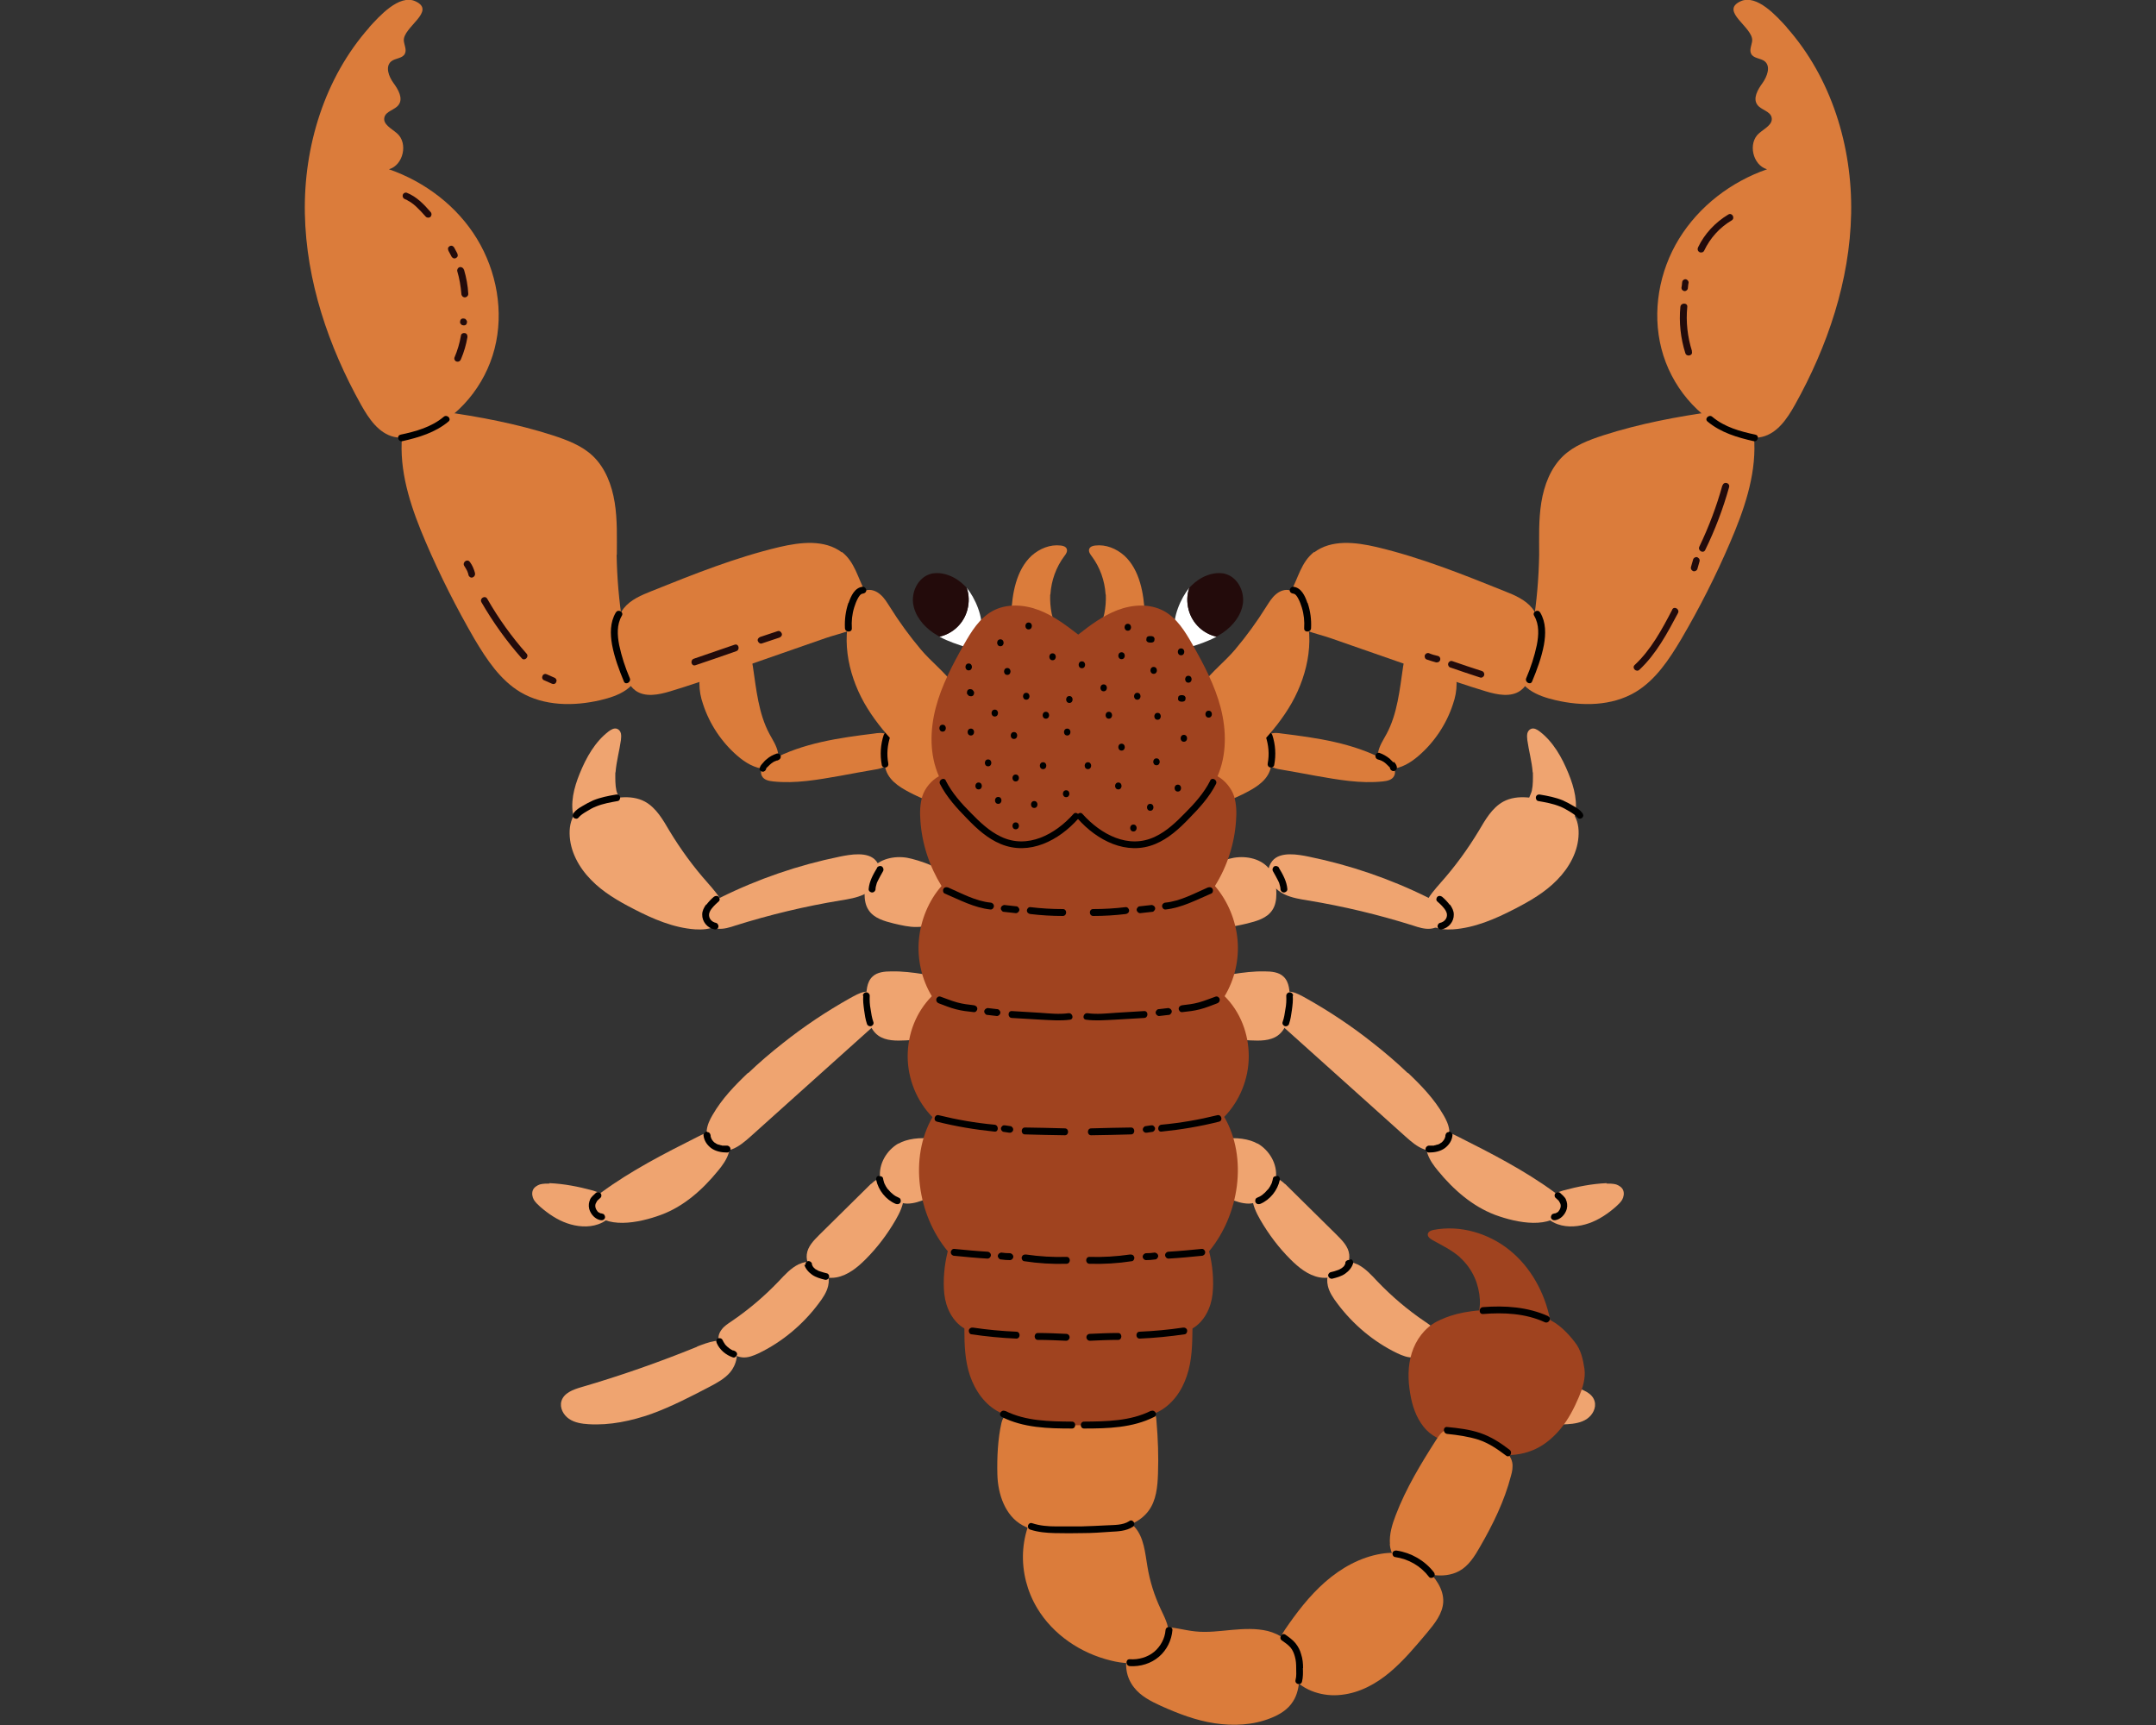 <?xml version="1.0" encoding="UTF-8"?>
<svg id="_レイヤー_2" data-name="レイヤー 2" xmlns="http://www.w3.org/2000/svg" width="100" height="80" viewBox="0 0 100 80">
  <rect x="0" y="0" width="100" height="80" fill="#333333" stroke="none"/>
  <defs>
    <style>
      .cls-1, .cls-2, .cls-3, .cls-4, .cls-5, .cls-6, .cls-7 {
        stroke-width: 0px;
      }

      .cls-2 {
        fill: #230b0b;
      }

      .cls-3 {
        fill: none;
      }

      .cls-4 {
        fill: #fff;
      }

      .cls-5 {
        fill: #db7c3b;
      }

      .cls-6 {
        fill: #a0431f;
      }

      .cls-7 {
        fill: #efa470;
      }
    </style>
  </defs>
  <g id="design">
    <g>
      <rect class="cls-3" width="100" height="80"/>
      <g>
        <g>
          <path class="cls-4" d="m56.42,29.53c-.4.22-.84.36-1.28.5-.03.01-.62-.68-.64-.76-.14-.61.28-1.55.66-2.01-.11.32-.12.67-.03,1.01.17.65.68,1.11,1.29,1.25Z"/>
          <path class="cls-2" d="m57.65,27.97c-.07.57-.47,1.06-.94,1.38-.09.06-.19.12-.29.18-.61-.14-1.12-.61-1.29-1.25-.09-.35-.08-.7.03-1.01.03-.04.06-.07.1-.11.21-.21.46-.38.74-.48.27-.1.58-.14.85-.06.55.16.87.79.8,1.36Z"/>
        </g>
        <g>
          <path class="cls-4" d="m43.58,29.53c.4.22.84.36,1.28.5.03.01.62-.68.64-.76.14-.61-.28-1.55-.66-2.01.11.32.12.67.03,1.01-.17.65-.68,1.11-1.29,1.25Z"/>
          <path class="cls-2" d="m42.35,27.97c.07.57.47,1.06.94,1.38.09.06.19.12.29.18.61-.14,1.12-.61,1.29-1.25.09-.35.08-.7-.03-1.01-.03-.04-.06-.07-.1-.11-.21-.21-.46-.38-.74-.48-.27-.1-.58-.14-.85-.06-.55.16-.87.79-.8,1.36Z"/>
        </g>
        <g>
          <path class="cls-7" d="m41.34,45.05c-.31,0-.65.03-.87.24-.28.26-.29.69-.29,1.08.01.61.07,1.31.56,1.66.36.25.83.24,1.27.22.64-.03,1.37-.11,1.74-.64.34-.49.49-1.8-.06-2.2-.23-.17-.57-.19-.85-.23-.5-.08-.99-.14-1.49-.13Z"/>
          <path class="cls-7" d="m41.67,53.03c-.55.32-.92.95-.85,1.58.07.63.62,1.19,1.25,1.21.31,0,.61-.1.89-.22.39-.17.78-.37,1.07-.68.29-.31.48-.74.41-1.16-.19-1.1-2.02-1.16-2.77-.72Z"/>
          <path class="cls-7" d="m58.66,45.05c.31,0,.65.03.87.24.28.26.29.69.29,1.08-.01.61-.07,1.31-.56,1.66-.36.25-.83.24-1.27.22-.64-.03-1.37-.11-1.74-.64-.34-.49-.49-1.8.06-2.2.23-.17.57-.19.85-.23.5-.08.99-.14,1.49-.13Z"/>
          <path class="cls-7" d="m58.33,53.03c.55.32.92.95.85,1.58-.07.63-.62,1.19-1.25,1.21-.31,0-.61-.1-.89-.22-.39-.17-.78-.37-1.07-.68s-.48-.74-.41-1.16c.19-1.1,2.02-1.16,2.77-.72Z"/>
          <path class="cls-7" d="m65.3,49.75c.62.59,1.22,1.21,1.65,1.96.13.22.24.45.27.71.03.25-.02.52-.2.71-.24.25-.65.29-.97.17-.33-.12-.6-.36-.86-.59-.69-.62-1.38-1.24-2.06-1.85-1.2-1.08-2.41-2.16-3.61-3.24-.46-.42-.61-.87-.19-1.39.36-.45.82-.17,1.24.06,1.09.61,2.14,1.31,3.12,2.09.56.44,1.1.9,1.61,1.39Z"/>
          <path class="cls-7" d="m66.93,52.45c.24.04.47.15.69.26,1.55.78,3.1,1.57,4.5,2.6.26.19.66.52.47.79-.66.92-2.19.63-3.25.24-1.05-.4-1.93-1.17-2.64-2.04-.2-.24-.39-.5-.49-.8-.19-.58.04-1.14.72-1.04Z"/>
          <path class="cls-7" d="m74.51,54.89c.15,0,.3,0,.45.04.14.05.28.14.33.28.05.14.02.3-.05.43-.08.13-.19.23-.3.33-.37.32-.78.6-1.24.76-.46.16-.98.21-1.44.05-.32-.11-.62-.33-.72-.66-.08-.24,0-.57.21-.72.11-.07.18-.05.29-.06.16-.02.32-.08.47-.13.66-.18,1.33-.31,2.01-.34Z"/>
          <path class="cls-7" d="m59.61,54.91c.8.79,1.6,1.58,2.39,2.36.26.26.54.54.58.91.04.33-.14.68-.41.87-.28.19-.64.25-.97.19-.53-.1-.97-.46-1.35-.84-.54-.54-1-1.15-1.39-1.82-.19-.33-.37-.7-.38-1.08-.02-1.01.89-1.21,1.52-.59Z"/>
          <path class="cls-7" d="m62.95,58.63c.37.18.65.49.93.79.67.7,1.41,1.33,2.21,1.87.16.11.32.21.43.36.12.15.19.34.14.52-.05.18-.2.3-.35.41-.22.17-.45.34-.73.37-.27.03-.53-.08-.77-.19-1.1-.53-2.06-1.34-2.79-2.32-.18-.24-.36-.5-.43-.8-.2-.85.61-1.37,1.35-1.01Z"/>
          <path class="cls-7" d="m67.67,62.46c1.75.71,3.54,1.34,5.36,1.87.38.11.82.27.93.65.09.31-.09.64-.35.82-.26.18-.59.23-.91.25-.99.06-1.98-.15-2.92-.48-.93-.34-1.82-.8-2.7-1.26-.34-.18-.69-.37-.94-.66-.27-.31-.49-.96-.12-1.28.45-.4,1.18-.1,1.65.08Z"/>
          <path class="cls-7" d="m34.7,49.75c-.62.59-1.22,1.21-1.65,1.96-.13.22-.24.45-.27.71-.03.25.02.52.2.71.24.25.65.29.97.17s.6-.36.86-.59c.69-.62,1.38-1.24,2.06-1.85,1.2-1.08,2.41-2.16,3.61-3.24.46-.42.61-.87.19-1.39-.36-.45-.82-.17-1.24.06-1.09.61-2.14,1.31-3.12,2.09-.56.44-1.1.9-1.61,1.39Z"/>
          <path class="cls-7" d="m33.07,52.45c-.24.04-.47.15-.69.26-1.55.78-3.1,1.57-4.5,2.6-.26.19-.66.52-.47.79.66.92,2.19.63,3.25.24s1.93-1.17,2.64-2.04c.2-.24.39-.5.49-.8.19-.58-.04-1.14-.72-1.04Z"/>
          <path class="cls-7" d="m25.49,54.89c-.15,0-.3,0-.45.04-.14.05-.28.14-.33.28-.05.14-.02.3.05.43.08.13.19.23.3.33.37.32.78.6,1.24.76.46.16.98.21,1.44.05.32-.11.62-.33.72-.66.08-.24,0-.57-.21-.72-.11-.07-.18-.05-.29-.06-.16-.02-.32-.08-.47-.13-.66-.18-1.33-.31-2.01-.34Z"/>
          <path class="cls-7" d="m40.39,54.91c-.8.79-1.6,1.58-2.39,2.36-.26.26-.54.54-.58.91-.04.33.14.68.41.87.28.19.64.25.97.19.53-.1.97-.46,1.35-.84.54-.54,1-1.15,1.39-1.82.19-.33.37-.7.38-1.08.02-1.01-.89-1.21-1.52-.59Z"/>
          <path class="cls-7" d="m37.05,58.63c-.37.18-.65.49-.93.79-.67.7-1.41,1.33-2.21,1.87-.16.11-.32.21-.43.36-.12.15-.19.34-.14.52.05.18.2.3.35.41.22.17.45.34.73.37.27.03.53-.08.77-.19,1.1-.53,2.06-1.34,2.79-2.32.18-.24.36-.5.43-.8.2-.85-.61-1.37-1.35-1.01Z"/>
          <path class="cls-7" d="m32.33,62.46c-1.75.71-3.54,1.34-5.36,1.87-.38.11-.82.27-.93.65-.09.31.09.64.35.82.26.18.59.23.91.25.99.06,1.98-.15,2.92-.48.93-.34,1.82-.8,2.7-1.26.34-.18.69-.37.94-.66.27-.31.49-.96.12-1.28-.45-.4-1.18-.1-1.65.08Z"/>
        </g>
        <g>
          <path class="cls-5" d="m57.72,33.84c.29-.04.61-.04.84.13.25.19.34.53.38.84.04.31.07.63-.04.93-.2.55-.77.85-1.29,1.11-.32.15-.64.31-.99.37-.35.06-.73,0-1-.23-.29-.25-.39-.65-.45-1.03-.22-1.43,1.38-1.96,2.54-2.11Z"/>
          <path class="cls-5" d="m58.91,34.04c.17-.07.37-.05.55-.02,1.63.2,3.3.44,4.75,1.22.14.08.29.16.39.29.1.13.14.31.06.46-.09.18-.32.23-.52.25-1.04.11-2.08-.08-3.11-.26-.54-.1-1.08-.2-1.61-.29-.19-.03-.38-.07-.53-.19-.14-.11-.22-.28-.25-.45-.06-.32-.09-.85.28-1Z"/>
          <path class="cls-5" d="m63.92,34.89c.06-.31.24-.57.39-.85.51-.95.61-2.06.77-3.13.04-.28.11-.59.35-.74.27-.17.63-.05.92.08.32.14.66.28.89.55.21.25.31.58.32.9,0,.33-.06.65-.17.96-.3.92-.86,1.76-1.59,2.39-.37.32-.81.59-1.3.61-.18,0-.32.02-.44-.11-.15-.17-.18-.45-.14-.66Z"/>
          <path class="cls-5" d="m65.49,28.43c-.05-.23-.1-.51.07-.68.11-.11.3-.13.45-.07s.28.17.39.28c.63.66.96,1.58.91,2.49,0,.12-.02.24-.11.32-.11.11-.3.08-.45.05-.39-.09-.99-.17-1.08-.64-.05-.26-.02-.54-.04-.81-.02-.32-.07-.64-.14-.95Z"/>
          <path class="cls-1" d="m59.01,34.08c-.03-.08-.11-.13-.19-.11-.08.02-.14.11-.11.19.13.4.17.82.09,1.24-.02.08.02.17.11.19.08.02.18-.03.19-.11.09-.47.06-.95-.09-1.4Z"/>
          <g>
            <path class="cls-1" d="m64.63,35.36c-.06-.06-.12-.12-.18-.18-.14-.11-.29-.2-.46-.26-.08-.03-.18.03-.19.11-.02.09.03.17.11.19.02,0,.03.01.05.02,0,0,.02,0,.02,0,0,0,.04.02.05.02.02,0,.03.02.05.02.03.02.06.03.09.05.01,0,.03.02.04.03,0,0,.01,0,.02.01,0,0,0,0,0,0,.06.05.11.1.16.15.03.03.05.05.08.08,0,0,0,0,0,.01,0,0,0,0,0,0,0,0,0,0,0,0,0,0,0,0,0,0h0s0,0,0,0c0,0,0,0,0,0,0,.08.08.15.16.15.09,0,.16-.07.16-.16,0-.11-.07-.2-.14-.27Z"/>
            <polygon class="cls-1" points="64.46 35.64 64.46 35.64 64.46 35.64 64.46 35.64 64.46 35.64"/>
          </g>
          <path class="cls-1" d="m67.33,30.66c-.41-.34-.87-.7-1.43-.67-.09,0-.16.07-.16.16,0,.08.07.16.16.16.47-.02.86.3,1.21.58.07.05.16.06.22,0,.06-.06.07-.17,0-.22Z"/>
        </g>
        <g>
          <path class="cls-5" d="m42.28,33.84c-.29-.04-.61-.04-.84.13-.25.19-.34.53-.38.84-.04.31-.07.63.04.93.2.55.77.85,1.29,1.11.32.15.64.31.99.37.35.06.73,0,1-.23.29-.25.39-.65.45-1.03.22-1.43-1.38-1.96-2.54-2.11Z"/>
          <path class="cls-5" d="m41.09,34.04c-.17-.07-.37-.05-.55-.02-1.63.2-3.3.44-4.75,1.22-.14.08-.29.16-.39.29-.1.13-.14.31-.06.46.09.18.32.23.52.25,1.04.11,2.08-.08,3.11-.26.54-.1,1.08-.2,1.61-.29.19-.03.38-.07.53-.19.14-.11.22-.28.25-.45.06-.32.09-.85-.28-1Z"/>
          <path class="cls-5" d="m36.08,34.89c-.06-.31-.24-.57-.39-.85-.51-.95-.61-2.06-.77-3.13-.04-.28-.11-.59-.35-.74-.27-.17-.63-.05-.92.08-.32.14-.66.28-.89.55-.21.25-.31.58-.32.9,0,.33.06.65.17.96.3.92.86,1.76,1.59,2.39.37.32.81.59,1.3.61.18,0,.32.02.44-.11.15-.17.18-.45.14-.66Z"/>
          <path class="cls-5" d="m34.51,28.43c.05-.23.1-.51-.07-.68-.11-.11-.3-.13-.45-.07-.15.05-.28.17-.39.28-.63.66-.96,1.58-.91,2.49,0,.12.02.24.11.32.11.11.3.08.45.05.39-.09.99-.17,1.08-.64.05-.26.02-.54.04-.81.02-.32.07-.64.14-.95Z"/>
          <path class="cls-1" d="m40.99,34.08c.03-.08.11-.13.19-.11.08.02.14.11.11.19-.13.4-.17.82-.09,1.24.02.08-.02.17-.11.19-.08.02-.18-.03-.19-.11-.09-.47-.06-.95.09-1.4Z"/>
          <g>
            <path class="cls-1" d="m35.22,35.63c0,.09.07.15.16.16.08,0,.15-.07.16-.15,0,0,0,0,0,0t0,0h0s0,0,0,0c0,0,0,0,0,0,0,0,0,0,0,0,0,0,0,0,0-.01.02-.03.05-.05.08-.08.05-.05.1-.1.16-.15,0,0,0,0,0,0,0,0,.01,0,.02-.01.01-.01.03-.02.04-.03.03-.02.06-.04.09-.05.02,0,.03-.02.05-.02,0,0,.04-.01.05-.02,0,0,.02,0,.02,0,.02,0,.03-.01.05-.02.08-.03.13-.11.11-.19-.02-.08-.12-.14-.19-.11-.17.06-.33.14-.46.26-.07.05-.13.12-.18.18-.07.08-.15.16-.14.27Z"/>
            <polygon class="cls-1" points="35.54 35.64 35.54 35.64 35.54 35.64 35.54 35.64 35.54 35.64"/>
          </g>
          <path class="cls-1" d="m32.67,30.66c.41-.34.87-.7,1.43-.67.09,0,.16.07.16.16,0,.08-.07.16-.16.16-.47-.02-.86.3-1.21.58-.07.05-.16.06-.22,0-.06-.06-.07-.17,0-.22Z"/>
        </g>
        <path class="cls-5" d="m41.27,28.14c-.13-.2-.25-.41-.44-.57-.18-.16-.43-.26-.67-.19-.28.08-.45.35-.56.61-.63,1.47-.3,3.21.48,4.6.79,1.39,1.99,2.49,3.19,3.54.17.14.39.3.59.2.12-.06.18-.21.22-.34.26-.81.4-1.66.42-2.51.01-.56.07-1.26-.27-1.74-.43-.59-1.05-1.06-1.52-1.62-.53-.63-1.01-1.29-1.44-1.98Z"/>
        <path class="cls-7" d="m42.07,39.78c-.6-.1-1.29.05-1.66.54-.24.32-.31.73-.31,1.13,0,.27.04.54.19.76.25.38.73.51,1.17.62.35.08.71.17,1.07.16.36,0,.74-.11,1-.36.31-.3.42-.74.51-1.16.04-.2.09-.4.05-.6-.12-.56-1.52-1-2.02-1.09Z"/>
        <path class="cls-5" d="m58.73,28.14c.13-.2.25-.41.44-.57.18-.16.43-.26.67-.19.28.08.45.35.56.61.63,1.47.3,3.21-.48,4.6-.79,1.39-1.99,2.49-3.19,3.54-.17.14-.39.3-.59.2-.12-.06-.18-.21-.22-.34-.26-.81-.4-1.66-.42-2.51-.01-.56-.07-1.26.27-1.74.43-.59,1.05-1.06,1.52-1.62.53-.63,1.01-1.29,1.44-1.98Z"/>
        <path class="cls-7" d="m57.23,39.78c.6-.1,1.29.05,1.66.54.24.32.31.73.31,1.13,0,.27-.04.54-.19.76-.25.38-.73.51-1.17.62-.35.08-.71.17-1.07.16-.36,0-.74-.11-1-.36-.31-.3-.42-.74-.51-1.16-.04-.2-.09-.4-.05-.6.12-.56,1.52-1,2.02-1.09Z"/>
        <path class="cls-5" d="m52.83,65.21c.23,0,.49,0,.64.17.13.14.16.34.17.53.07.81.1,1.63.07,2.44-.02.6-.08,1.24-.44,1.72-.37.5-.99.75-1.6.84-.61.09-1.24.04-1.86.06-.81.03-1.67.16-2.38-.23-.81-.44-1.15-1.45-1.17-2.37-.02-.75.02-1.65.19-2.38.15-.65.76-.57,1.33-.6,1.68-.11,3.36-.16,5.05-.18Z"/>
        <path class="cls-5" d="m51.28,27.57c-.04-.64-.26-1.26-.64-1.77-.08-.1-.16-.22-.12-.34.04-.11.17-.15.28-.16.49-.06.98.14,1.35.47.36.33.59.78.73,1.26.14.47.19.96.22,1.45,0,.08,0,.17-.04.23-.03.03-.07.05-.1.07-.48.22-.99.4-1.52.51-.13.03-.26.05-.39.07-.19.03-.15-.02-.08-.17.11-.23.19-.48.25-.73.06-.29.08-.59.07-.88Z"/>
        <path class="cls-5" d="m48.72,27.57c.04-.64.26-1.26.64-1.77.08-.1.16-.22.12-.34-.04-.11-.17-.15-.28-.16-.49-.06-.98.14-1.35.47-.36.33-.59.78-.73,1.26-.14.47-.19.96-.22,1.45,0,.08,0,.17.04.23.03.03.07.05.1.07.48.22.99.4,1.52.51.13.03.26.05.39.07.19.03.15-.02.08-.17-.11-.23-.19-.48-.25-.73-.06-.29-.08-.59-.07-.88Z"/>
        <path class="cls-6" d="m56.77,51.81c.73-.74,1.15-1.78,1.15-2.82,0-1.04-.38-2.05-1.12-2.79.47-.78.68-1.71.6-2.61-.08-.9-.45-1.81-1.05-2.5.57-.91.91-1.96.98-3.03.03-.38.02-.77-.09-1.13-.11-.36-.43-.75-.77-.93.43-.98.42-2.12.15-3.17-.27-1.04-.78-2.01-1.31-2.94-.34-.6-.72-1.22-1.32-1.55-.66-.36-1.47-.31-2.17-.04-.67.26-1.25.69-1.81,1.13-.57-.44-1.14-.87-1.81-1.13-.7-.27-1.52-.32-2.17.04-.6.33-.98.95-1.32,1.55-.53.94-1.04,1.9-1.31,2.94-.27,1.04-.29,2.18.15,3.17-.34.18-.66.56-.77.93-.11.36-.12.75-.09,1.13.07,1.07.42,2.12.98,3.03-.6.68-.97,1.59-1.05,2.5-.08.9.13,1.83.6,2.61-.73.74-1.12,1.74-1.12,2.79,0,1.04.42,2.08,1.15,2.82-1.09,1.9-.69,4.54.71,6.22-.16.62-.23,1.36-.16,1.99.07.63.38,1.27.93,1.59,0,.74.02,1.48.26,2.19.24.7.7,1.36,1.36,1.69.96.47,2.58.61,3.67.61s2.72-.14,3.67-.61c.67-.33,1.13-.98,1.36-1.69.24-.7.25-1.45.26-2.19.55-.32.86-.96.93-1.59.07-.63,0-1.37-.16-1.99,1.4-1.69,1.8-4.33.71-6.22Z"/>
        <path class="cls-5" d="m60.95,25.62c.8-.61,1.92-.48,2.9-.25,2.03.48,3.98,1.26,5.92,2.04.48.19.98.4,1.3.8.3.38.4.89.37,1.37-.03.48-.18.95-.32,1.41-.12.39-.27.8-.6,1.04-.45.32-1.08.19-1.61.03-.86-.26-1.71-.55-2.56-.85-1.55-.54-3.1-1.08-4.65-1.62-.63-.22-1.56-.37-2.01-.91-.37-.44-.07-.8.17-1.23.36-.64.48-1.38,1.1-1.86Z"/>
        <path class="cls-5" d="m82.87,1.27c2.07,2.33,3.05,5.52,2.99,8.63s-1.09,6.16-2.61,8.88c-.36.64-.81,1.31-1.52,1.48-.45.11-.93-.01-1.36-.19-1.63-.68-2.87-2.18-3.31-3.9-.44-1.71-.11-3.59.82-5.1s2.41-2.64,4.08-3.22c-.67-.19-.9-1.22-.37-1.67.25-.22.66-.41.58-.74-.07-.29-.49-.34-.66-.58-.22-.3.02-.71.24-1.01.21-.3.39-.76.11-1-.19-.16-.53-.13-.64-.36-.09-.18.03-.4.05-.6.05-.63-1.53-1.37-.54-1.83.76-.35,1.7.72,2.14,1.2Z"/>
        <path class="cls-5" d="m71.39,25.73c0-.81-.03-1.62.1-2.43.13-.8.43-1.6,1.02-2.16.51-.48,1.18-.73,1.85-.95,1.68-.54,3.42-.87,5.16-1.11.47-.07,1-.11,1.38.19.36.28.45.79.47,1.25.06,1.6-.49,3.16-1.12,4.63-.66,1.54-1.42,3.04-2.27,4.49-.56.94-1.19,1.9-2.13,2.46-1.1.65-2.47.66-3.71.37-.42-.1-.84-.23-1.2-.48-.35-.25-.63-.63-.67-1.07-.04-.44.19-.68.47-.98.28-.3.3-.59.37-1,.17-1.06.26-2.13.28-3.21Z"/>
        <path class="cls-7" d="m60.71,39.73c1.91.39,3.78,1.03,5.53,1.9.39.19.85.53.75.96-.06.28-.35.45-.63.48-.28.03-.56-.06-.83-.15-1.59-.5-3.22-.89-4.86-1.16-.37-.06-.75-.12-1.09-.28-.56-.26-1.03-.96-.57-1.55.37-.46,1.21-.3,1.7-.2Z"/>
        <path class="cls-7" d="m66.81,40.95c.67-.75,1.26-1.56,1.78-2.42.3-.51.61-1.06,1.13-1.35.68-.37,1.53-.17,2.28.03.31.09.63.18.86.4.27.26.37.67.36,1.05-.01.81-.43,1.57-.99,2.14-.56.58-1.27.99-1.99,1.36-.89.46-1.84.87-2.84.94-.33.02-.68,0-.96-.15-.95-.53-.08-1.49.38-2.01Z"/>
        <path class="cls-7" d="m71.09,35.82c-.04-.51-.18-1-.25-1.5-.01-.1-.02-.2,0-.3s.09-.19.18-.22c.13-.05.27.03.39.12.63.48,1.04,1.21,1.34,1.95.27.66.46,1.39.27,2.08-.03.1-.08.2-.17.23-.07.02-.14-.01-.21-.05-.29-.14-.58-.28-.86-.42-.24-.12-.61-.22-.81-.41-.18-.17.04-.44.08-.63.06-.28.05-.55.05-.84Z"/>
        <path class="cls-1" d="m71.43,28.4c-.1-.17-.38-.02-.27.16.24.41.21.9.12,1.36-.11.52-.28,1.04-.49,1.53-.08.18.19.34.27.16.23-.55.44-1.12.55-1.7.09-.51.1-1.04-.17-1.5Z"/>
        <path class="cls-1" d="m81.43,20.16c-.71-.15-1.44-.35-2.01-.83-.15-.13-.38.09-.22.22.61.51,1.38.74,2.14.91.2.04.28-.26.08-.3Z"/>
        <path class="cls-1" d="m60.64,27.96c-.11-.32-.28-.71-.66-.75-.08,0-.16.08-.16.16,0,.09.07.15.16.16.11.01.18.13.23.22.07.13.13.28.17.42.1.32.13.64.11.97-.01.2.3.2.32,0,.02-.4-.03-.8-.16-1.18Z"/>
        <path class="cls-1" d="m73.38,37.69c-.1-.13-.24-.22-.38-.3-.17-.1-.33-.19-.51-.27-.34-.14-.7-.21-1.06-.27-.08-.02-.17.02-.19.11-.02.08.03.18.11.19.34.06.68.12,1,.25.16.06.31.15.46.24.13.08.26.16.36.28.05.07.17.06.22,0,.07-.07.05-.16,0-.22Z"/>
        <path class="cls-1" d="m67.24,41.96c-.1-.13-.22-.26-.35-.37-.07-.05-.16-.06-.22,0-.06.06-.07.17,0,.22.1.09.2.18.28.28.07.08.14.18.16.29.03.21-.12.38-.32.42-.08.02-.13.12-.11.19.02.09.11.13.19.11.32-.06.57-.36.56-.69,0-.17-.08-.32-.18-.46Z"/>
        <path class="cls-1" d="m59.32,40.24c-.04-.07-.14-.1-.22-.06-.07.05-.1.14-.06.22.08.14.16.28.23.42,0,0,.03.06.02.04,0,.01.01.03.02.04.02.04.03.08.04.12.01.04.02.07.03.11,0,.02,0,.04.01.06,0-.03,0,.03,0,.04,0,.08.07.16.16.16.08,0,.17-.07.16-.16-.03-.36-.21-.68-.39-.98Z"/>
        <path class="cls-1" d="m56.13,36.21c-.29.57-.72,1.05-1.17,1.5-.41.42-.85.84-1.38,1.09-1.24.6-2.53-.11-3.37-1.05-.13-.15-.36.07-.22.22.89,1,2.26,1.73,3.6,1.17.6-.25,1.1-.7,1.55-1.17.48-.49.95-1,1.26-1.61.09-.18-.18-.34-.27-.16Z"/>
        <path class="cls-1" d="m56.24,41.22c-.05-.08-.14-.09-.22-.06-.62.27-1.27.63-1.96.7-.08,0-.16.07-.16.16,0,.08.07.17.16.16.75-.08,1.44-.45,2.12-.74.08-.03.1-.15.06-.22Z"/>
        <path class="cls-1" d="m53.53,42.02s-.07-.05-.11-.05c-.18.02-.36.04-.54.06-.04,0-.08.01-.11.05-.03.03-.05.07-.05.11,0,.04.02.08.05.11.03.03.07.05.11.05.18-.02.36-.04.54-.06.04,0,.08-.01.11-.05.03-.03.05-.07.05-.11,0-.04-.02-.08-.05-.11Z"/>
        <path class="cls-1" d="m52.21,42.07c-.5.06-1,.09-1.51.09-.2,0-.2.31,0,.32.5,0,1.01-.03,1.51-.09.08-.01.16-.07.16-.16,0-.08-.07-.17-.16-.16Z"/>
        <path class="cls-1" d="m56.57,46.33c-.02-.08-.11-.14-.19-.11-.26.09-.52.2-.78.27-.25.07-.51.1-.77.13-.08.01-.16.07-.16.16,0,.08.07.17.16.16.28-.03.55-.06.82-.13.28-.07.54-.18.81-.28.08-.03.13-.11.11-.19Z"/>
        <path class="cls-1" d="m54.3,46.8s-.07-.05-.11-.05c-.14.02-.29.03-.43.05-.04,0-.08.01-.11.05-.03.03-.05.07-.05.11,0,.04.02.08.05.11.03.03.07.05.11.05.14-.02.29-.03.43-.05.04,0,.08-.01.11-.05.03-.03.05-.07.05-.11,0-.04-.02-.08-.05-.11Z"/>
        <path class="cls-1" d="m53.07,46.89c-.44.03-.88.05-1.32.08-.43.03-.87.08-1.3.02-.2-.03-.28.27-.08.3.44.06.89.02,1.33,0,.46-.03.91-.05,1.37-.08.2-.01.2-.33,0-.32Z"/>
        <path class="cls-1" d="m56.46,51.72c-.85.21-1.72.36-2.59.44-.2.02-.2.34,0,.32.9-.09,1.79-.24,2.67-.46.2-.05.11-.35-.08-.3Z"/>
        <path class="cls-1" d="m53.57,52.3s-.04-.07-.07-.09c-.01,0-.03-.01-.04-.02-.03,0-.06,0-.08,0-.09.01-.17.03-.26.04-.02,0-.04.01-.05.03-.02.01-.03.03-.04.04-.02.03-.03.08-.02.12.01.04.04.07.07.09.01,0,.02.01.04.02.03,0,.06,0,.08,0,.09-.01.17-.03.26-.04.02,0,.04-.01.05-.03.02-.01.03-.03.04-.04.02-.03.03-.08.02-.12Z"/>
        <path class="cls-1" d="m52.46,52.29c-.62.01-1.23.02-1.85.04-.2,0-.2.32,0,.32.62-.01,1.23-.02,1.85-.04.2,0,.2-.32,0-.32Z"/>
        <path class="cls-1" d="m55.74,57.92c-.51.05-1.03.1-1.54.13-.08,0-.16.07-.16.16,0,.08.07.16.16.16.52-.03,1.03-.08,1.54-.13.08,0,.16-.07.16-.16,0-.08-.07-.17-.16-.16Z"/>
        <path class="cls-1" d="m53.67,58.14s-.07-.05-.11-.05c-.13.02-.27.03-.4.03-.04,0-.08.02-.11.05-.03.03-.05.07-.05.11,0,.08.07.16.16.16.13,0,.27-.01.4-.03.04,0,.08-.01.11-.05.03-.03.05-.07.05-.11,0-.04-.02-.08-.05-.11Z"/>
        <path class="cls-1" d="m52.6,58.29c-.02-.09-.11-.12-.19-.11-.62.09-1.25.13-1.88.11-.2,0-.2.31,0,.32.66.02,1.32-.02,1.97-.12.08-.01.13-.12.11-.19Z"/>
        <path class="cls-1" d="m55.06,61.68c-.03-.09-.11-.12-.19-.11-.67.1-1.34.16-2.01.19-.2,0-.2.32,0,.32.7-.03,1.4-.1,2.09-.2.08-.01.13-.12.11-.19Z"/>
        <path class="cls-1" d="m51.86,61.82c-.44,0-.87.02-1.31.04-.09,0-.16.07-.16.16,0,.08.07.16.16.16.44-.02.87-.04,1.31-.04.2,0,.2-.32,0-.32Z"/>
        <path class="cls-1" d="m59.98,46.18c0-.08-.07-.16-.16-.16-.08,0-.16.07-.16.16.01.21,0,.42-.04.62-.03.2-.06.41-.13.6-.03.08.03.17.11.19.09.02.17-.03.19-.11.07-.2.1-.42.13-.63.03-.23.06-.45.04-.68Z"/>
        <path class="cls-1" d="m67.2,52.5c-.09,0-.15.07-.16.16,0,0,0,0,0,0,0,0,0,0,0,0,0,.01,0,.02,0,.03,0,.02-.01.04-.02.07,0,0,0,0,0,0,0,0,0,.02-.01.03-.01.02-.02.04-.03.06,0,0-.01.02-.02.03,0,0,0,0,0,0-.01.02-.03.03-.04.05-.02.02-.03.03-.05.05,0,0,0,0,0,0,0,0,0,0,0,0,0,0-.02.01-.03.02-.02.01-.04.02-.06.04-.01,0-.02.01-.04.02,0,0-.02,0-.02.01,0,0-.03.01-.03.01-.01,0-.03,0-.04.01-.02,0-.05.01-.07.02-.03,0-.05.01-.08.02,0,0-.02,0-.03,0,0,0-.03,0-.03,0-.05,0-.11,0-.16,0-.08,0-.16.07-.16.16,0,.09.07.16.16.16.25,0,.52-.05.73-.2.2-.15.34-.36.36-.61,0-.08-.08-.16-.16-.16Z"/>
        <path class="cls-1" d="m72.64,55.63c-.07-.12-.17-.21-.27-.3-.06-.06-.16-.06-.22,0-.06.06-.06.17,0,.22.04.04.08.07.12.11.02.02.04.04.05.06,0,0,0,0,0,.01,0,0,0,0,0,0,0,.01.02.02.02.03.05.08.06.15.04.24-.02.08-.06.14-.11.2,0,0-.02.02-.03.02,0,0-.01.01-.02.01,0,0-.02.01-.02.01,0,0-.02.01-.03.02,0,0-.02,0-.02.01,0,0-.01,0-.02,0-.02,0-.05.01-.08.02-.08.01-.13.12-.11.19.03.09.11.12.19.11.26-.04.47-.27.54-.52.04-.16.02-.32-.05-.46Z"/>
        <path class="cls-1" d="m59.23,54.55c-.08-.02-.18.02-.19.11-.01.05-.02.11-.04.16,0,.03-.02.05-.03.08,0,0,0,0,0,0,0,0,0,0,0,0,0,.01-.01.03-.02.04-.02.05-.05.1-.08.14-.01.02-.03.05-.05.07,0,0-.01.02-.02.02,0,0-.02.02-.02.02-.04.04-.07.08-.11.12-.02.02-.04.03-.06.05-.01,0-.02.02-.03.03,0,0,0,0,0,0,0,0,0,0,0,0-.09.07-.18.12-.28.16-.08.03-.1.15-.06.22.05.08.14.09.22.06.45-.19.8-.63.9-1.11.02-.08-.02-.17-.11-.19Z"/>
        <path class="cls-1" d="m62.59,58.44c-.08-.02-.17.03-.19.11,0,.01,0,.02,0,.03,0,0,0,0,0,0,0,0,0,.02,0,.02,0,0,0,.02-.01.02-.01.02-.02.04-.03.06,0,0,0,.01-.01.02,0,0,0,0,0,0-.02.03-.05.06-.08.08,0,0-.02.01-.02.02,0,0,0,0,0,0-.02.01-.03.02-.05.03-.04.02-.08.05-.11.06,0,0-.02,0-.03.01,0,0,0,0,0,0,0,0,0,0,0,0-.02,0-.04.02-.06.02-.09.03-.18.06-.28.08-.08.02-.14.12-.11.19.03.08.11.13.19.11.2-.05.42-.11.59-.23.17-.12.31-.28.37-.48.02-.08-.03-.18-.11-.19Z"/>
        <path class="cls-1" d="m66.78,62.17s-.04-.08-.07-.09c-.07-.04-.18-.02-.22.06-.03.07-.07.13-.11.19,0,0,0,0,0,0,0,0-.01.01-.01.02-.01.01-.02.03-.04.04-.02.03-.05.05-.08.08-.01.01-.02.02-.04.03,0,0-.01,0-.02.02,0,0,0,0,0,0-.03.02-.06.04-.09.06-.03.02-.06.03-.09.05,0,0-.02,0-.02,0,0,0,0,0,0,0-.02,0-.04.01-.06.02-.08.03-.14.11-.11.19.03.08.11.14.19.11.32-.11.6-.34.74-.65.02-.04.03-.08.02-.12Z"/>
        <path class="cls-5" d="m50.5,70.18c.38,0,.76.02,1.14.1.37.08.73.25.99.54.43.48.48,1.19.59,1.83.11.68.32,1.34.61,1.96.17.37.38.74.37,1.15-.01.57-.47,1.06-1,1.25-.53.19-1.12.14-1.68,0-1.4-.34-2.68-1.2-3.42-2.44-.46-.77-.69-1.67-.65-2.56.02-.45.11-.9.27-1.33.06-.17.1-.27.26-.34.23-.09.51-.11.75-.13.59-.06,1.18-.05,1.77-.04Z"/>
        <path class="cls-5" d="m53.93,75.45c.51,0,1.01.16,1.52.21.56.06,1.12-.02,1.68-.07.56-.05,1.13-.08,1.67.05.54.14,1.06.47,1.31.97.19.39.19.83.16,1.26-.03.36-.1.74-.3,1.04-.23.37-.62.61-1.03.77-.82.33-1.73.37-2.6.24s-1.7-.45-2.5-.81c-.46-.21-.93-.45-1.24-.85-.88-1.11-.08-2.82,1.33-2.81Z"/>
        <path class="cls-5" d="m59.57,75.62c.55-.81,1.15-1.6,1.89-2.25.74-.65,1.63-1.15,2.6-1.31.37-.06.76-.07,1.12.05.36.12.67.36.95.63.44.42.84.96.81,1.56-.03.54-.4,1-.75,1.42-.54.64-1.08,1.29-1.72,1.83-.64.54-1.41.96-2.25,1.05-.83.1-1.73-.17-2.28-.81-.28-.33-.45-.73-.59-1.13-.14-.39,0-.71.23-1.05Z"/>
        <path class="cls-6" d="m66.03,66.17c-.35-.44-.53-.98-.62-1.53-.11-.63-.12-1.28.07-1.89.19-.61.59-1.16,1.16-1.46.45-.23,1.19-.52,2.48-.54,1.33-.02,2.03.15,2.65.41.51.21.94.65,1.27,1.08.29.36.38.79.45,1.24.06.44-.08.88-.25,1.29-.23.54-.5,1.07-.88,1.52-.38.45-.85.83-1.41,1.02-.58.21-1.22.21-1.83.1-.6-.11-1.16-.4-1.75-.51-.55-.1-.99-.29-1.35-.74Z"/>
        <path class="cls-6" d="m67.73,58.32c-.38-.34-.84-.56-1.29-.81-.12-.07-.25-.17-.21-.3.03-.1.15-.15.26-.17,1.23-.24,2.55.15,3.53.94.98.79,1.62,1.96,1.87,3.19.04.21.06.46-.11.59-.1.08-.24.08-.37.08-.41,0-.81,0-1.22.01-.46,0-1.71.12-1.64-.61.03-.33.11-.63.09-.96-.02-.35-.1-.7-.24-1.02-.16-.36-.39-.68-.68-.94Z"/>
        <path class="cls-1" d="m53.38,65.43c-.96.48-2.06.49-3.1.5-.2,0-.2.32,0,.32,1.11,0,2.25-.03,3.26-.54.18-.09.02-.36-.16-.27Z"/>
        <path class="cls-5" d="m39.05,25.62c-.8-.61-1.92-.48-2.9-.25-2.03.48-3.98,1.26-5.92,2.04-.48.19-.98.4-1.3.8-.3.38-.4.89-.37,1.37.03.48.18.95.32,1.41.12.39.27.8.6,1.04.45.32,1.08.19,1.61.03.86-.26,1.71-.55,2.56-.85,1.55-.54,3.1-1.08,4.65-1.62.63-.22,1.56-.37,2.01-.91.37-.44.07-.8-.17-1.23-.36-.64-.48-1.38-1.1-1.86Z"/>
        <path class="cls-5" d="m17.13,1.27c-2.07,2.33-3.05,5.52-2.99,8.63.06,3.12,1.09,6.16,2.61,8.88.36.64.81,1.31,1.52,1.48.45.11.93-.01,1.36-.19,1.63-.68,2.87-2.18,3.31-3.9.44-1.71.1-3.59-.82-5.1s-2.41-2.64-4.08-3.22c.67-.19.9-1.22.37-1.67-.25-.22-.66-.41-.58-.74.07-.29.49-.34.66-.58.22-.3-.02-.71-.24-1.01-.22-.3-.39-.76-.11-1,.19-.16.53-.13.64-.36.09-.18-.03-.4-.05-.6-.05-.63,1.53-1.37.54-1.83-.76-.35-1.7.72-2.14,1.2Z"/>
        <path class="cls-5" d="m28.61,25.73c0-.81.03-1.62-.1-2.43-.13-.8-.43-1.6-1.02-2.16-.51-.48-1.18-.73-1.85-.95-1.68-.54-3.42-.87-5.16-1.11-.47-.07-1-.11-1.38.19-.36.28-.45.79-.47,1.25-.06,1.6.49,3.16,1.12,4.63.66,1.54,1.42,3.04,2.26,4.49.56.94,1.19,1.9,2.13,2.46,1.1.65,2.47.66,3.71.37.42-.1.84-.23,1.2-.48.35-.25.63-.63.67-1.07.04-.44-.19-.68-.47-.98-.28-.3-.3-.59-.37-1-.17-1.06-.26-2.13-.28-3.21Z"/>
        <path class="cls-7" d="m38.94,39.73c-1.91.39-3.78,1.03-5.53,1.9-.39.19-.85.53-.75.96.06.28.35.45.63.48.28.03.56-.06.83-.15,1.59-.5,3.22-.89,4.86-1.16.37-.06.75-.12,1.09-.28.56-.26,1.03-.96.57-1.55-.37-.46-1.21-.3-1.7-.2Z"/>
        <path class="cls-7" d="m32.83,40.95c-.67-.75-1.26-1.56-1.78-2.42-.3-.51-.61-1.06-1.13-1.35-.68-.37-1.53-.17-2.28.03-.31.09-.63.18-.86.4-.27.26-.37.67-.36,1.05.01.81.43,1.57.99,2.14.56.58,1.27.99,1.99,1.36.89.46,1.84.87,2.84.94.33.02.68,0,.96-.15.95-.53.08-1.49-.38-2.01Z"/>
        <path class="cls-7" d="m28.55,35.82c.04-.51.18-1,.25-1.5.01-.1.02-.2,0-.3-.02-.1-.09-.19-.18-.22-.13-.05-.27.03-.39.12-.63.48-1.04,1.21-1.34,1.95-.27.66-.46,1.39-.27,2.08.03.1.08.2.17.23.07.02.14-.01.21-.05l.86-.42c.24-.12.61-.22.81-.41.18-.17-.04-.44-.08-.63-.06-.28-.05-.55-.05-.84Z"/>
        <path class="cls-1" d="m28.57,28.4c.1-.17.38-.02.27.16-.24.41-.21.9-.12,1.36.11.52.28,1.04.49,1.53.08.18-.19.34-.27.16-.23-.55-.44-1.12-.55-1.7-.09-.51-.1-1.04.17-1.5Z"/>
        <path class="cls-1" d="m18.57,20.16c.71-.15,1.44-.35,2.01-.83.15-.13.38.09.22.22-.61.51-1.38.74-2.14.91-.2.04-.28-.26-.08-.3Z"/>
        <path class="cls-1" d="m39.36,27.96c.11-.32.28-.71.66-.75.08,0,.16.08.16.16,0,.09-.07.15-.16.16-.11.01-.18.13-.23.22-.07.13-.13.28-.17.42-.1.32-.13.64-.11.97.01.2-.3.2-.32,0-.02-.4.03-.8.16-1.18Z"/>
        <path class="cls-1" d="m26.62,37.69c.1-.13.24-.22.38-.3.17-.1.33-.19.51-.27.34-.14.7-.21,1.06-.27.08-.02.17.02.19.11.02.08-.03.18-.11.19-.34.06-.68.12-1,.25-.16.06-.31.15-.46.24-.13.08-.26.16-.36.28-.05.07-.17.06-.22,0-.07-.07-.05-.16,0-.22Z"/>
        <path class="cls-1" d="m32.76,41.96c.1-.13.22-.26.35-.37.07-.05.16-.06.22,0,.06.06.07.17,0,.22-.1.09-.2.18-.28.28-.07.08-.14.18-.16.29-.03.21.12.38.32.42.08.02.13.12.11.19-.02.09-.11.13-.19.11-.32-.06-.57-.36-.56-.69,0-.17.08-.32.18-.46Z"/>
        <path class="cls-1" d="m40.68,40.24c.04-.07.14-.1.22-.06.07.05.1.14.06.22-.08.14-.16.28-.23.42,0,0-.03.06-.02.04,0,.01-.01.03-.02.04-.02.04-.03.08-.04.12-.01.04-.02.07-.03.11,0,.02,0,.04-.01.06,0-.03,0,.03,0,.04,0,.08-.07.16-.16.16-.08,0-.17-.07-.16-.16.03-.36.21-.68.39-.98Z"/>
        <path class="cls-1" d="m43.87,36.21c.29.57.72,1.05,1.17,1.5.41.42.85.84,1.38,1.09,1.24.6,2.53-.11,3.37-1.05.13-.15.36.07.22.22-.89,1-2.26,1.73-3.6,1.17-.6-.25-1.1-.7-1.55-1.17-.48-.49-.95-1-1.26-1.61-.09-.18.18-.34.27-.16Z"/>
        <path class="cls-1" d="m43.76,41.22c.05-.08.14-.09.22-.06.62.27,1.27.63,1.96.7.08,0,.16.07.16.16,0,.08-.07.17-.16.16-.75-.08-1.44-.45-2.12-.74-.08-.03-.1-.15-.06-.22Z"/>
        <path class="cls-1" d="m46.47,42.02s.07-.05.11-.05c.18.02.36.04.54.06.04,0,.08.01.11.05.03.03.05.07.05.11,0,.04-.02.08-.05.11-.03.03-.07.05-.11.05-.18-.02-.36-.04-.54-.06-.04,0-.08-.01-.11-.05-.03-.03-.05-.07-.05-.11,0-.04.02-.08.05-.11Z"/>
        <path class="cls-1" d="m47.79,42.07c.5.06,1,.09,1.51.09.2,0,.2.31,0,.32-.5,0-1.01-.03-1.51-.09-.08-.01-.16-.07-.16-.16,0-.08.07-.17.16-.16Z"/>
        <path class="cls-1" d="m43.43,46.33c.02-.08.11-.14.19-.11.26.09.52.2.78.27.25.07.51.1.77.13.08.01.16.07.16.16,0,.08-.07.17-.16.16-.28-.03-.55-.06-.82-.13-.28-.07-.54-.18-.81-.28-.08-.03-.13-.11-.11-.19Z"/>
        <path class="cls-1" d="m45.7,46.8s.07-.05.11-.05c.14.02.29.03.43.05.04,0,.08.01.11.05.03.03.05.07.05.11,0,.04-.02.08-.05.11-.03.03-.07.05-.11.05-.14-.02-.29-.03-.43-.05-.04,0-.08-.01-.11-.05-.03-.03-.05-.07-.05-.11,0-.04.02-.08.05-.11Z"/>
        <path class="cls-1" d="m46.93,46.89c.44.03.88.05,1.32.08.43.03.87.08,1.3.02.2-.03.28.27.08.3-.44.06-.89.02-1.33,0-.46-.03-.91-.05-1.37-.08-.2-.01-.2-.33,0-.32Z"/>
        <path class="cls-1" d="m43.54,51.72c.85.21,1.72.36,2.59.44.2.02.2.34,0,.32-.9-.09-1.79-.24-2.67-.46-.2-.05-.11-.35.08-.3Z"/>
        <path class="cls-1" d="m46.43,52.3s.04-.07.07-.09c.01,0,.03-.01.04-.02.03,0,.06,0,.08,0,.09.01.17.03.26.04.02,0,.04.01.05.03.02.01.03.03.04.04.02.03.03.08.02.12-.01.04-.04.07-.07.09-.01,0-.03.01-.04.02-.03,0-.06,0-.08,0-.09-.01-.17-.03-.26-.04-.02,0-.04-.01-.05-.03-.02-.01-.03-.03-.04-.04-.02-.03-.03-.08-.02-.12Z"/>
        <path class="cls-1" d="m47.54,52.29c.62.01,1.23.02,1.85.04.2,0,.2.32,0,.32-.62-.01-1.23-.02-1.85-.04-.2,0-.2-.32,0-.32Z"/>
        <path class="cls-1" d="m44.26,57.92c.51.05,1.03.1,1.54.13.08,0,.16.07.16.16,0,.08-.07.16-.16.16-.51-.03-1.03-.08-1.54-.13-.08,0-.16-.07-.16-.16,0-.08.07-.17.16-.16Z"/>
        <path class="cls-1" d="m46.33,58.14s.07-.05.11-.05c.13.02.27.03.4.03.04,0,.08.02.11.05.03.03.05.07.05.11,0,.08-.07.16-.16.16-.13,0-.27-.01-.4-.03-.04,0-.08-.01-.11-.05-.03-.03-.05-.07-.05-.11,0-.04.02-.08.05-.11Z"/>
        <path class="cls-1" d="m47.4,58.29c.02-.09.11-.12.19-.11.62.09,1.25.13,1.88.11.2,0,.2.31,0,.32-.66.02-1.32-.02-1.97-.12-.08-.01-.13-.12-.11-.19Z"/>
        <path class="cls-1" d="m44.94,61.68c.03-.09.11-.12.19-.11.67.1,1.33.16,2.01.19.2,0,.2.32,0,.32-.7-.03-1.4-.1-2.09-.2-.08-.01-.13-.12-.11-.19Z"/>
        <path class="cls-1" d="m48.14,61.82c.44,0,.87.02,1.31.04.09,0,.16.07.16.16,0,.08-.07.16-.16.16-.44-.02-.87-.04-1.31-.04-.2,0-.2-.32,0-.32Z"/>
        <path class="cls-1" d="m40.02,46.18c0-.08.07-.16.16-.16.08,0,.16.07.16.16-.01.21,0,.42.04.62.03.2.06.41.13.6.03.08-.03.17-.11.19-.09.02-.17-.03-.19-.11-.07-.2-.1-.42-.13-.63-.03-.23-.06-.45-.04-.68Z"/>
        <path class="cls-1" d="m32.8,52.5c.09,0,.15.07.16.16,0,0,0,0,0,0,0,0,0,0,0,0,0,.01,0,.02,0,.03,0,.02.01.04.02.07,0,0,0,0,0,0,0,0,0,.02.01.03.01.02.02.04.03.06,0,0,.01.02.02.03,0,0,0,0,0,0,.01.02.03.03.04.05.02.02.03.03.05.05,0,0,0,0,0,0,0,0,0,0,0,0,0,0,.02.01.03.02.02.01.04.02.06.04.01,0,.02.01.04.02,0,0,.02,0,.02.01,0,0,.03.01.03.01.01,0,.03,0,.04.01.02,0,.05.01.07.02.03,0,.05.01.08.02,0,0,.02,0,.03,0,0,0,.03,0,.03,0,.05,0,.11,0,.16,0,.08,0,.16.07.16.16,0,.09-.07.16-.16.16-.25,0-.52-.05-.73-.2-.2-.15-.34-.36-.36-.61,0-.08.08-.16.16-.16Z"/>
        <path class="cls-1" d="m27.36,55.63c.07-.12.17-.21.27-.3.06-.06.16-.06.22,0,.06.06.06.17,0,.22-.04.04-.08.07-.12.11-.02.02-.04.04-.05.06,0,0,0,0,0,.01,0,0,0,0,0,0,0,.01-.02.02-.02.03-.05.08-.06.15-.04.24.02.08.06.14.11.2,0,0,.02.02.03.02,0,0,.01.01.02.01,0,0,.02.01.02.01,0,0,.02.01.03.02,0,0,.02,0,.02.01,0,0,.01,0,.02,0,.02,0,.05.01.08.02.08.01.13.12.11.19-.03.09-.11.12-.19.11-.26-.04-.47-.27-.54-.52-.04-.16-.02-.32.05-.46Z"/>
        <path class="cls-1" d="m40.77,54.55c.08-.02.18.02.19.11.01.05.02.11.04.16,0,.03.02.05.03.08,0,0,0,0,0,0,0,0,0,0,0,0,0,.01.01.03.02.04.02.05.05.1.08.14.01.02.03.05.05.07,0,0,.01.02.02.02,0,0,.02.02.02.02.03.04.07.08.11.12.02.02.04.03.06.05.01,0,.02.02.03.03,0,0,0,0,0,0,0,0,0,0,0,0,.09.07.18.12.28.16.08.03.1.15.06.22-.05.08-.14.09-.22.06-.45-.19-.8-.63-.9-1.11-.02-.08.02-.17.11-.19Z"/>
        <path class="cls-1" d="m37.3,58.64c.06.2.2.36.37.48.17.12.39.18.59.23.09.02.17-.03.19-.11.03-.08-.03-.18-.11-.19-.09-.02-.19-.05-.28-.08-.02,0-.04-.02-.06-.02,0,0,0,0,0,0,0,0,0,0,0,0,0,0-.02,0-.03-.01-.04-.02-.08-.04-.11-.06-.02-.01-.03-.02-.05-.03,0,0,0,0,0,0,0,0-.02-.01-.02-.02-.03-.03-.06-.05-.08-.08,0,0,0,0,0,0,0,0,0-.01-.01-.02-.01-.02-.02-.04-.03-.06,0,0,0-.02-.01-.02,0,0,0-.01,0-.02,0,0,0,0,0,0,0-.01,0-.02,0-.03-.03-.08-.11-.13-.19-.11-.08.02-.13.11-.11.19Z"/>
        <path class="cls-1" d="m33.22,62.17s.04-.08.07-.09c.07-.04.18-.02.22.06.03.07.07.13.11.19,0,0,0,0,0,0,0,0,.01.01.01.02.01.01.02.03.04.04.02.03.05.05.08.08.01.01.02.02.04.03,0,0,.01,0,.02.02,0,0,0,0,0,0,.03.02.06.04.09.06.03.02.06.03.09.05,0,0,.02,0,.02,0,0,0,0,0,0,0,.02,0,.04.01.06.02.08.03.14.11.11.19-.03.08-.11.14-.19.11-.32-.11-.6-.34-.74-.65-.02-.04-.03-.08-.02-.12Z"/>
        <path class="cls-1" d="m46.62,65.43c.96.48,2.06.49,3.1.5.2,0,.2.32,0,.32-1.11,0-2.25-.03-3.26-.54-.18-.09-.02-.36.16-.27Z"/>
        <path class="cls-1" d="m52.37,70.55c-.3.19-.69.17-1.03.19-.4.02-.8.04-1.19.05-.39,0-.77,0-1.16,0-.38,0-.76-.03-1.12-.15-.19-.06-.28.24-.08.3.37.12.75.15,1.13.16.44.01.87.01,1.31,0,.42,0,.85-.03,1.27-.06.36-.02.73-.03,1.04-.23.17-.11.01-.38-.16-.27Z"/>
        <path class="cls-1" d="m54.06,75.6c-.03.39-.23.75-.52,1-.31.26-.74.38-1.14.35-.2-.01-.2.3,0,.32.49.03.99-.12,1.36-.44.36-.31.58-.76.62-1.23.01-.2-.3-.2-.32,0Z"/>
        <path class="cls-1" d="m60.44,77.37c0-.22-.02-.44-.09-.65-.05-.19-.14-.36-.26-.51-.13-.16-.3-.28-.47-.4-.17-.11-.33.16-.16.27.14.1.29.2.4.33.1.12.16.27.2.42.05.17.06.35.06.53,0,.18.02.37-.03.55-.05.2.25.28.3.08.05-.2.05-.42.04-.63Z"/>
        <path class="cls-1" d="m71.81,61.04c-.95-.43-2-.5-3.03-.42-.2.02-.2.33,0,.32.97-.08,1.98-.03,2.87.38.18.08.34-.19.16-.27Z"/>
        <path class="cls-1" d="m51.87,36.29c-.2,0-.2.32,0,.32s.2-.32,0-.32Z"/>
        <path class="cls-1" d="m53.35,37.28c-.2,0-.2.32,0,.32s.2-.32,0-.32Z"/>
        <path class="cls-1" d="m54.63,36.39c-.2,0-.2.32,0,.32s.2-.32,0-.32Z"/>
        <path class="cls-1" d="m53.64,35.17c-.2,0-.2.32,0,.32s.2-.32,0-.32Z"/>
        <path class="cls-1" d="m54.91,34.08c-.2,0-.2.32,0,.32s.2-.32,0-.32Z"/>
        <path class="cls-1" d="m56.06,32.96c-.2,0-.2.32,0,.32s.2-.32,0-.32Z"/>
        <path class="cls-1" d="m55.12,31.34c-.2,0-.2.32,0,.32s.2-.32,0-.32Z"/>
        <path class="cls-1" d="m54.99,32.35s-.02-.05-.04-.07c-.01,0-.02-.02-.03-.02-.02-.01-.05-.02-.08-.02h-.05s-.04,0-.06.01c-.02,0-.04.02-.05.03-.02.01-.03.03-.03.05,0,.02-.01.04-.01.06,0,.01,0,.03,0,.04,0,.03.02.05.04.07.01,0,.02.02.03.02.02.01.05.02.08.02h.05s.04,0,.06-.01c.02,0,.04-.02.05-.03.02-.01.03-.03.03-.05,0-.02.01-.04.01-.06v-.04Z"/>
        <path class="cls-1" d="m52.75,32.13c-.2,0-.2.32,0,.32s.2-.32,0-.32Z"/>
        <path class="cls-1" d="m53.51,30.93c-.2,0-.2.32,0,.32s.2-.32,0-.32Z"/>
        <path class="cls-1" d="m53.55,29.61s-.02-.05-.04-.07l-.03-.02s-.05-.02-.08-.02h-.08s-.04,0-.06.01c-.02,0-.04.02-.05.03-.02.01-.03.03-.03.05,0,.02-.01.04-.01.06,0,.01,0,.03,0,.04,0,.03.02.05.04.07.01,0,.02.02.03.02.02.01.05.02.08.02h.08s.04,0,.06-.01c.02,0,.04-.02.05-.03.02-.01.03-.03.03-.05,0-.02.01-.04.01-.06,0-.01,0-.03,0-.04Z"/>
        <path class="cls-1" d="m52.02,30.25c-.2,0-.2.32,0,.32s.2-.32,0-.32Z"/>
        <path class="cls-1" d="m50.18,30.67c-.2,0-.2.32,0,.32s.2-.32,0-.32Z"/>
        <path class="cls-1" d="m51.43,33.01c-.2,0-.2.32,0,.32s.2-.32,0-.32Z"/>
        <path class="cls-1" d="m53.69,33.06c-.2,0-.2.32,0,.32s.2-.32,0-.32Z"/>
        <path class="cls-1" d="m48.38,35.35c-.2,0-.2.32,0,.32s.2-.32,0-.32Z"/>
        <path class="cls-1" d="m47.97,37.15c-.2,0-.2.32,0,.32s.2-.32,0-.32Z"/>
        <path class="cls-1" d="m46.3,36.96c-.2,0-.2.32,0,.32s.2-.32,0-.32Z"/>
        <path class="cls-1" d="m47.11,35.92c-.2,0-.2.32,0,.32s.2-.32,0-.32Z"/>
        <path class="cls-1" d="m45.83,35.22c-.2,0-.2.32,0,.32s.2-.32,0-.32Z"/>
        <path class="cls-1" d="m43.72,33.61c-.2,0-.2.32,0,.32s.2-.32,0-.32Z"/>
        <path class="cls-1" d="m45.03,33.79c-.2,0-.2.32,0,.32s.2-.32,0-.32Z"/>
        <path class="cls-1" d="m45.18,32.1s-.02-.05-.04-.07c0,0-.02-.02-.03-.03-.01-.02-.03-.03-.05-.03-.02,0-.04-.01-.06-.01-.02,0-.04,0-.06.01-.02,0-.04.02-.05.03,0,.01-.02.02-.02.03-.01.02-.02.05-.02.08,0,.01,0,.03,0,.04,0,.03.02.05.04.07,0,0,.02.02.03.03.01.02.03.03.05.03.02,0,.04.01.06.01.02,0,.04,0,.06-.01.02,0,.04-.02.05-.03,0-.01.02-.02.02-.03.01-.02.02-.05.02-.08v-.04Z"/>
        <path class="cls-1" d="m44.93,30.77c-.2,0-.2.32,0,.32s.2-.32,0-.32Z"/>
        <path class="cls-1" d="m46.4,29.65c-.2,0-.2.32,0,.32s.2-.32,0-.32Z"/>
        <path class="cls-1" d="m46.72,30.98c-.2,0-.2.32,0,.32s.2-.32,0-.32Z"/>
        <path class="cls-1" d="m48.82,30.3c-.2,0-.2.32,0,.32s.2-.32,0-.32Z"/>
        <path class="cls-1" d="m47.6,32.13c-.2,0-.2.32,0,.32s.2-.32,0-.32Z"/>
        <path class="cls-1" d="m46.14,32.91c-.2,0-.2.32,0,.32s.2-.32,0-.32Z"/>
        <path class="cls-1" d="m47.03,33.95c-.2,0-.2.32,0,.32s.2-.32,0-.32Z"/>
        <path class="cls-1" d="m45.39,36.29c-.2,0-.2.32,0,.32s.2-.32,0-.32Z"/>
        <path class="cls-1" d="m47.11,38.14c-.2,0-.2.32,0,.32s.2-.32,0-.32Z"/>
        <path class="cls-1" d="m52.57,38.24c-.2,0-.2.32,0,.32s.2-.32,0-.32Z"/>
        <path class="cls-1" d="m50.46,35.35c-.2,0-.2.32,0,.32s.2-.32,0-.32Z"/>
        <path class="cls-1" d="m52.02,34.49c-.2,0-.2.32,0,.32s.2-.32,0-.32Z"/>
        <path class="cls-1" d="m48.51,33.01c-.2,0-.2.32,0,.32s.2-.32,0-.32Z"/>
        <path class="cls-1" d="m49.6,32.28c-.2,0-.2.32,0,.32s.2-.32,0-.32Z"/>
        <path class="cls-1" d="m51.19,31.74c-.2,0-.2.32,0,.32s.2-.32,0-.32Z"/>
        <path class="cls-1" d="m49.5,33.79c-.2,0-.2.32,0,.32s.2-.32,0-.32Z"/>
        <path class="cls-1" d="m49.45,36.65c-.2,0-.2.32,0,.32s.2-.32,0-.32Z"/>
        <path class="cls-1" d="m47.71,28.87c-.2,0-.2.32,0,.32s.2-.32,0-.32Z"/>
        <path class="cls-1" d="m52.31,28.93c-.2,0-.2.32,0,.32s.2-.32,0-.32Z"/>
        <path class="cls-1" d="m54.78,30.07c-.2,0-.2.32,0,.32s.2-.32,0-.32Z"/>
        <path class="cls-5" d="m64.47,71.62c-.04-.46.1-.92.27-1.36.47-1.23,1.16-2.37,1.87-3.48.12-.19.26-.39.46-.47.14-.06.3-.05.46-.03.76.08,1.49.37,2.09.84.23.18.46.41.52.7.04.21,0,.43-.06.63-.3,1.16-.83,2.24-1.43,3.28-.25.44-.53.89-.97,1.13-.37.2-.81.24-1.22.18-.88-.12-1.91-.4-2-1.43Z"/>
        <path class="cls-1" d="m66.5,72.91c-.42-.54-1.05-.9-1.72-1-.08-.01-.17.02-.19.11-.02.07.03.18.11.19.63.09,1.19.41,1.58.92.05.07.17.06.22,0,.07-.07.05-.16,0-.22Z"/>
        <path class="cls-1" d="m70.01,67.23c-.42-.32-.85-.6-1.35-.77-.5-.17-1.02-.23-1.54-.28-.2-.02-.2.29,0,.32.49.05.99.12,1.46.27.48.16.88.44,1.28.74.16.12.32-.15.16-.27Z"/>
        <path class="cls-2" d="m79.89,22.5c-.27.98-.63,1.93-1.07,2.85-.09.18.18.34.27.16.46-.94.83-1.92,1.11-2.92.05-.2-.25-.28-.3-.08Z"/>
        <path class="cls-2" d="m78.81,25.91s-.06-.06-.09-.07c-.08-.02-.17.03-.19.11-.03.12-.07.23-.1.35-.01.04,0,.09.02.12.02.03.06.06.09.07.08.02.17-.03.19-.11.03-.12.07-.23.1-.35.01-.04,0-.09-.02-.12Z"/>
        <path class="cls-2" d="m77.56,28.28c-.48.92-.98,1.85-1.74,2.56-.15.14.08.36.22.22.78-.73,1.29-1.69,1.79-2.63.09-.18-.18-.34-.27-.16Z"/>
        <path class="cls-2" d="m68.73,31.12c-.46-.15-.91-.3-1.37-.46-.08-.03-.17.03-.19.11-.02.09.03.17.11.19.46.16.91.31,1.37.46.08.03.17-.03.19-.11.02-.09-.03-.17-.11-.19Z"/>
        <path class="cls-2" d="m66.69,30.42c-.14-.03-.28-.07-.42-.13-.04-.01-.09,0-.12.02-.03.02-.06.06-.07.09,0,.04,0,.09.02.12.02.04.05.06.09.07.14.05.28.09.42.13.04,0,.08,0,.12-.02.03-.02.06-.06.07-.09.02-.08-.02-.17-.11-.19Z"/>
        <path class="cls-2" d="m78.48,16.29c-.21-.67-.29-1.37-.22-2.06.02-.2-.3-.2-.32,0-.07.72.01,1.46.23,2.15.06.19.37.11.3-.08Z"/>
        <path class="cls-2" d="m78.31,13.05s-.02-.04-.03-.05c-.03-.03-.07-.05-.11-.05-.04,0-.08.02-.11.05,0,.01-.02.02-.02.03-.01.02-.02.05-.02.08,0,.08-.02.16-.03.23,0,.02,0,.04.01.06,0,.02.02.04.03.05.03.03.07.05.11.05.04,0,.08-.02.11-.05,0-.01.02-.02.02-.03.01-.02.02-.05.02-.08,0-.08.02-.16.03-.23,0-.02,0-.04-.01-.06Z"/>
        <path class="cls-2" d="m80.16,9.95c-.6.36-1.1.89-1.4,1.52-.04.08-.02.17.06.22.07.04.18.02.22-.06.28-.59.72-1.08,1.28-1.41.17-.1.02-.38-.16-.27Z"/>
        <path class="cls-2" d="m25.81,31.53s-.04-.08-.07-.09c-.12-.05-.24-.11-.36-.16-.04-.02-.08-.03-.12-.02-.04.01-.08.04-.09.07-.02.04-.03.08-.02.12.01.04.04.08.07.09.12.05.24.11.36.16.04.02.08.03.12.02.04-.01.08-.04.09-.07.02-.04.03-.08.02-.12Z"/>
        <path class="cls-2" d="m24.42,30.31c-.69-.78-1.3-1.63-1.82-2.54-.1-.18-.37-.02-.27.16.54.93,1.16,1.8,1.87,2.6.13.15.36-.07.22-.22Z"/>
        <path class="cls-2" d="m22.03,26.57c-.05-.18-.12-.35-.23-.5-.02-.03-.05-.06-.09-.07-.04-.01-.09,0-.12.02-.07.04-.11.14-.06.22.05.08.1.16.14.24.02.06.05.12.06.19.02.08.11.14.19.11.08-.03.13-.11.11-.19Z"/>
        <path class="cls-2" d="m34.07,29.9c-.63.22-1.26.43-1.89.65-.19.07-.11.37.08.3.63-.21,1.26-.43,1.89-.65.19-.07.11-.37-.08-.3Z"/>
        <path class="cls-2" d="m36.26,29.38c-.03-.08-.11-.14-.19-.11-.27.09-.54.18-.81.27-.08.03-.14.11-.11.19.03.08.11.14.19.11l.81-.27c.08-.03.14-.11.11-.19Z"/>
        <path class="cls-2" d="m21.57,15.45c-.08-.02-.18.02-.19.11-.06.35-.16.69-.3,1.02-.03.08.03.18.11.19.09.02.16-.03.19-.11.14-.33.24-.67.3-1.02.01-.08-.02-.17-.11-.19Z"/>
        <path class="cls-2" d="m21.66,14.9s-.02-.05-.04-.07c0,0-.01-.01-.02-.02-.01-.02-.03-.03-.05-.03-.02,0-.04-.01-.06-.01-.02,0-.04,0-.06.01-.02,0-.04.02-.05.03,0,.01-.02.02-.02.03-.01.02-.02.05-.02.08,0,.01,0,.03,0,.04,0,.03.02.05.04.07,0,0,.01.01.02.02.01.02.03.03.05.03.02,0,.04.01.06.01.02,0,.04,0,.06-.01.02,0,.04-.02.05-.03,0-.01.02-.02.02-.03.01-.02.02-.05.02-.08,0-.01,0-.03,0-.04Z"/>
        <path class="cls-2" d="m21.51,12.5c-.02-.08-.11-.13-.19-.11-.08.02-.13.11-.11.19.1.34.16.69.19,1.05,0,.08.07.16.16.16.08,0,.16-.07.16-.16-.02-.38-.09-.76-.2-1.13Z"/>
        <path class="cls-2" d="m21.21,11.75c-.05-.09-.1-.19-.15-.28-.02-.03-.06-.06-.09-.07-.04-.01-.09,0-.12.02-.03.02-.06.05-.07.09,0,.04,0,.08.02.12.05.09.1.19.15.28.02.03.06.06.09.07.04.01.09,0,.12-.02.03-.02.06-.05.07-.09,0-.04,0-.08-.02-.12Z"/>
        <path class="cls-2" d="m19.97,9.83c-.31-.36-.65-.71-1.1-.89-.08-.03-.18.03-.19.11-.02.09.03.16.11.19.01,0,.03.01.05.02.03.01.05.02.07.04.05.03.09.05.14.08.09.06.15.11.24.19.16.15.31.31.46.48.06.06.17.06.22,0,.06-.06.06-.16,0-.22Z"/>
      </g>
    </g>
  </g>
</svg>